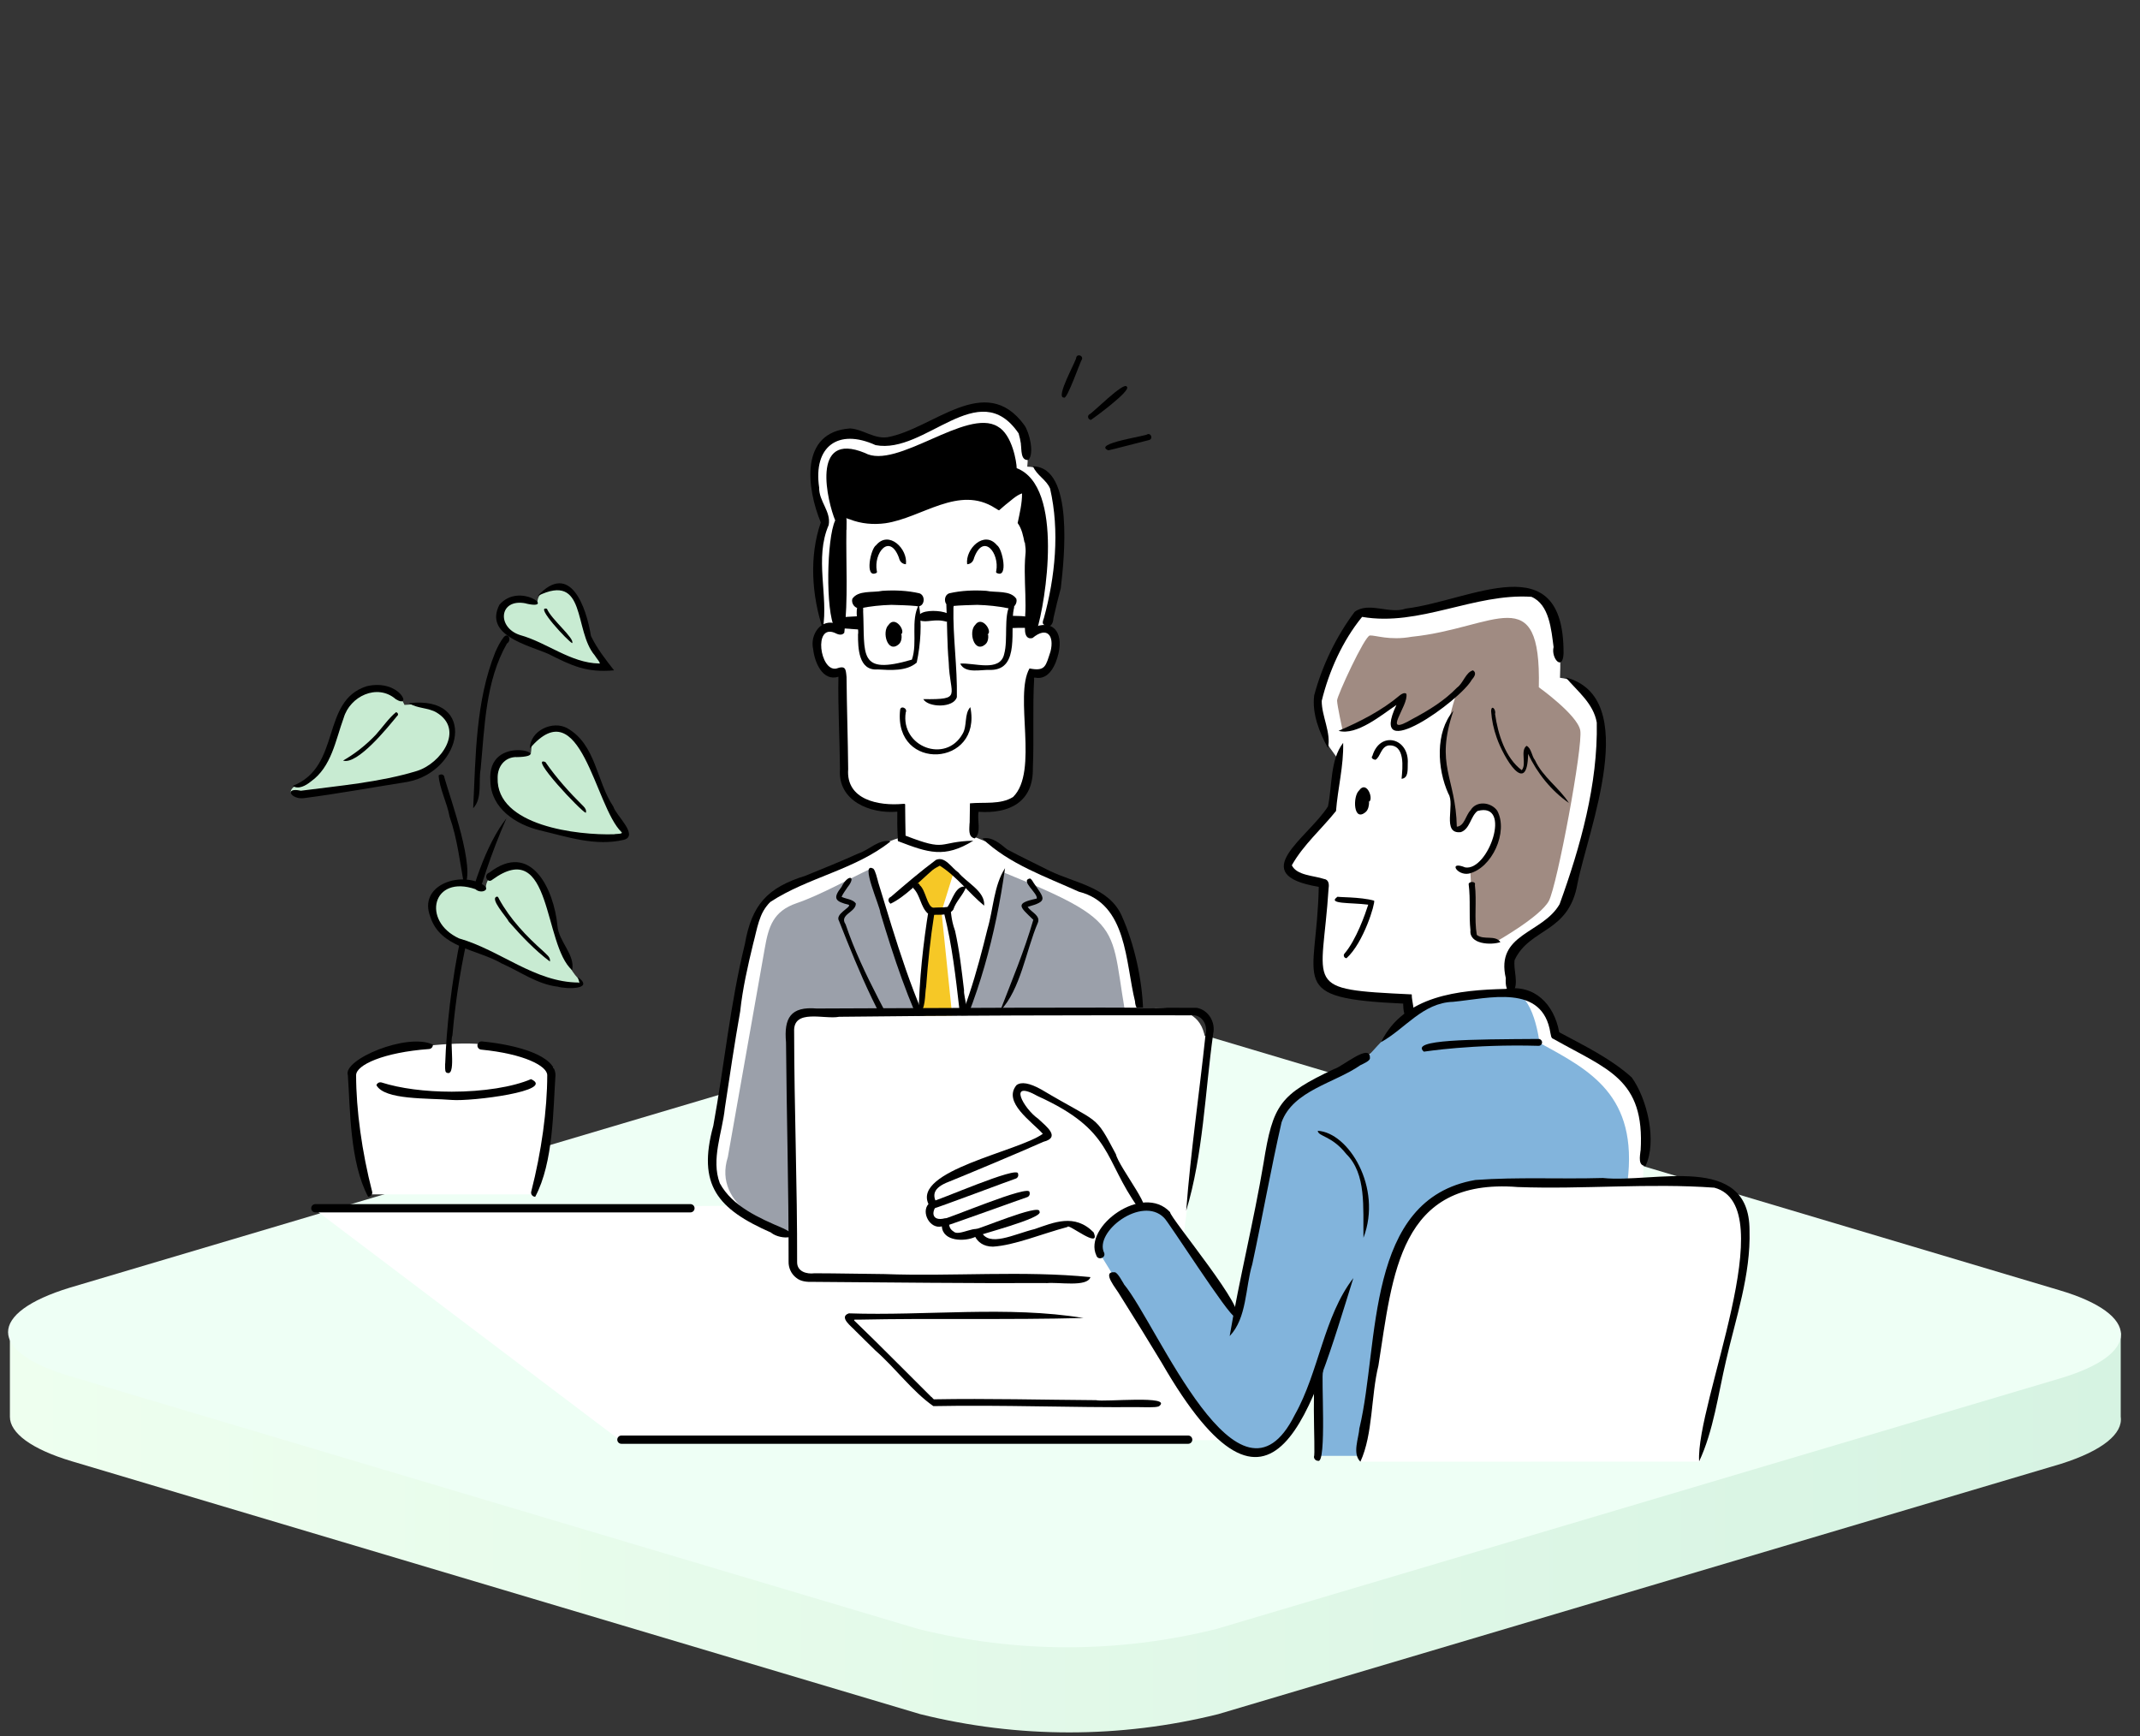 <svg width="265" height="215" viewBox="0 0 265 215" fill="none" xmlns="http://www.w3.org/2000/svg">
  <rect x="0" y="0" width="265" height="215" fill="#333333" stroke="none"/>
  <rect width="265" height="215" fill="white" fill-opacity="0.01"/>
  <path d="M262.615 175.443V165.005H1.227V175.443C1.227 177.426 3.836 179.435 8.898 180.949L113.955 212.262C126.069 215.277 138.738 215.277 150.852 212.262L255.23 181.262C260.423 179.618 262.902 177.504 262.615 175.443Z" fill="url(#paint0_linear_30_56360)"/>
  <path d="M254.994 159.76C265.171 162.76 265.223 167.718 254.994 170.719L150.616 201.719C138.501 204.733 125.833 204.733 113.718 201.719L8.662 170.406C-1.515 167.379 -1.593 162.578 8.662 159.446L113.04 128.446C125.165 125.445 137.839 125.445 149.964 128.446L254.994 159.76Z" fill="#EEFFF5"/>
  <path d="M38.895 149.7L76.76 178.328H151.613L144.453 168.829L137.731 158.056L90.971 149.306L38.895 149.7Z" fill="white"/>
  <path d="M45.573 147.897H66.15C66.797 144.709 68.804 135.379 68.546 132.231C66.502 131.279 61.808 129.269 59.541 129.297C56.063 128.965 49.441 129.731 46.099 130.749L43.815 132.464C43.026 133.294 45.472 146.651 45.573 147.899V147.897Z" fill="white"/>
  <path d="M141.436 125.116C139.369 118.237 140.702 112.277 133.272 109.678C125.224 106.214 123.462 104.06 116.462 102.36C114.218 102.944 108.528 104.181 107.094 105.956C105.645 106.757 100.159 108.953 97.987 109.814C90.078 112.938 91.408 129.856 88.76 139.358C85.622 148.075 93.468 151.476 98.112 152.985H143.017L141.438 125.118L141.436 125.116Z" fill="white"/>
  <path d="M124.272 108.028C141.289 114.952 136.666 114.63 140.352 130.385L98.836 153.112C95.911 152.412 88.18 149.429 90.131 143.268C90.715 139.937 94.236 120.122 94.702 117.434C95.168 114.746 95.742 112.829 98.661 111.835C101.579 110.842 105.431 108.68 107.823 107.571C107.823 107.571 112.923 124.797 116.472 131.01C118.904 130.266 124.819 107.651 124.272 108.028Z" fill="#9BA0AA"/>
  <path d="M131.051 69.661C131.273 65.415 132.02 57.857 127.208 57.786C127.496 55.034 126.76 51.222 122.307 50.265C119.226 50.073 112.835 54.715 110.153 54.715C106.169 54.715 106.71 53.099 103.801 53.897C98.948 55.443 101.133 62.123 102.04 64.624C101.926 65.319 99.813 69.431 102.148 77.897C100.403 78.754 101.688 83.071 102.96 83.265C103.482 83.479 104.089 82.919 104.342 83.239C105.326 89.557 100.899 101.201 111.466 100.165L111.491 103.939C115.302 105.477 116.324 105.536 120.67 104.154L120.723 100.085C130.392 100.954 126.549 91.303 127.486 83.465C127.767 82.956 128.588 83.79 129.201 83.356C130.478 82.808 131.726 78.263 129.659 77.754C129.747 77.456 130.903 72.801 131.051 69.661Z" fill="white"/>
  <path d="M140.563 124.047C139.345 119.15 139.606 111.935 133.6 110.42C129.466 108.546 124.958 106.997 121.651 103.837C122.813 103.545 123.87 104.492 124.703 105.174C126.443 106.108 128.237 106.952 130 107.846C133.144 109.362 137.284 109.854 138.892 113.367C140.492 116.941 141.433 121.299 141.554 125.049C140.869 125.363 140.59 124.618 140.552 124.05C140.555 124.05 140.56 124.049 140.563 124.047Z" fill="black"/>
  <path d="M95.499 152.639C88.868 149.725 86.315 146.76 88.332 139.396C89.695 131.912 90.416 124.314 92.238 116.914C93.093 112.004 95.038 109.902 99.774 108.43C101.793 107.606 104.331 106.58 106.297 105.684C107.622 105.264 108.845 103.86 110.286 104.186C105.875 107.709 100.03 108.644 95.39 111.688C93.981 112.997 93.753 115.096 93.262 116.874C92.597 119.621 91.962 122.405 91.661 125.226C90.958 129.209 90.361 133.213 89.761 137.216C89.448 140.253 88.02 143.561 89.136 146.52C90.689 149.387 94.022 150.836 96.9 152.071C99.684 153.302 96.762 153.652 95.496 152.652C95.496 152.649 95.499 152.644 95.499 152.64V152.639Z" fill="black"/>
  <path d="M127.516 78.453C127.789 74.1 127.151 69.316 126.61 64.522C127.534 58.71 126.742 60.529 123.607 62.745C118.542 58.483 109.3 67.376 104.182 63.27V77.986L103.365 77.753C102.221 75.71 102.361 66.682 103.425 64.439C102.513 62.277 100.268 53.273 107.099 56.089C111.023 58.241 119.704 50.456 123.549 52.818C125.358 53.811 125.897 57.271 125.897 57.971C131.852 60.264 129.444 74.747 128.391 78.044L127.516 78.453Z" fill="black"/>
  <path d="M118.043 108.187L116.586 112.882L118.088 127.465C118.088 127.465 116.844 131.081 116.328 131.081C115.812 131.081 113.932 125.557 113.932 125.557C113.988 125.782 115.118 113.39 115.271 112.829L113.322 109.27C113.322 109.27 115.956 106.737 116.363 106.737L118.045 108.187H118.043Z" fill="#F6C826"/>
  <path d="M118.066 75.2C117.991 78.922 118.559 82.613 118.491 86.318C118.102 87.7 114.944 87.627 114.332 86.574C119.266 86.634 117.61 86.195 117.481 82.027C117.269 79.698 117.304 77.342 117.191 74.992C117.15 74.843 117.297 74.666 117.512 74.623C117.915 74.618 118.154 74.782 118.076 75.199H118.066V75.2Z" fill="black"/>
  <path d="M111.519 78.559C111.494 80.251 109.809 80.211 109.866 78.519C109.889 76.828 111.575 76.869 111.519 78.559Z" fill="black"/>
  <path d="M111.554 78.561C111.154 78.586 111.524 77.793 110.939 77.42C110.388 77.119 110.172 77.804 110.053 78.208C110.101 78.268 110.013 78.303 110.001 78.354C109.93 78.437 110.031 78.531 109.96 78.607C109.955 78.746 110.072 78.938 110.11 79.091C110.147 80.193 111.493 79.739 111.253 78.793C111.154 78.606 111.576 78.51 111.638 78.592C111.681 78.999 111.615 79.511 111.293 79.781C109.91 80.978 109.156 78.226 110.036 77.376C110.876 76.159 112.235 78.235 111.556 78.561H111.554Z" fill="black"/>
  <path d="M122.248 78.559C122.223 80.249 120.54 80.211 120.594 78.519C120.619 76.828 122.303 76.869 122.248 78.559Z" fill="black"/>
  <path d="M122.282 78.561C121.882 78.586 122.251 77.793 121.667 77.42C121.117 77.119 120.9 77.804 120.781 78.208C120.829 78.268 120.741 78.303 120.73 78.354C120.659 78.437 120.759 78.531 120.688 78.607C120.685 78.746 120.801 78.938 120.84 79.091C120.877 80.193 122.223 79.74 121.983 78.793C121.884 78.606 122.306 78.51 122.368 78.592C122.411 78.999 122.345 79.511 122.023 79.781C120.64 80.978 119.886 78.228 120.766 77.376C121.606 76.159 122.965 78.235 122.286 78.559L122.282 78.561Z" fill="black"/>
  <path d="M123.367 70.709C123.787 68.481 121.788 65.959 120.627 69.061C120.535 69.489 120.277 69.834 119.764 69.872C119.506 67.985 121.869 65.611 123.46 67.516C124.14 67.933 124.885 71.623 123.463 70.966C123.319 70.931 123.346 70.812 123.359 70.708H123.369L123.367 70.709Z" fill="black"/>
  <path d="M108.577 70.709C108.157 68.481 110.157 65.959 111.317 69.061C111.41 69.489 111.668 69.834 112.181 69.872C112.439 67.985 110.076 65.611 108.485 67.516C107.805 67.933 107.059 71.623 108.482 70.966C108.625 70.931 108.599 70.812 108.586 70.708H108.576L108.577 70.709Z" fill="black"/>
  <path d="M120.075 101.905C120.087 101.272 120.092 100.1 120.111 99.476C121.859 99.311 123.911 99.659 125.449 98.693C128.676 95.525 125.544 86.189 127.485 82.774C129.489 83.168 129.492 82.449 130.089 80.665C130.577 78.707 129.659 77.505 127.854 79.009C127.708 79.044 127.553 79.054 127.407 79.011C126.592 78.705 127.07 76.939 126.947 76.295C127.194 72.995 126.274 68.408 127.829 65.449C128.074 69.527 127.874 73.648 127.897 77.745C130.278 76.636 131.708 78.193 131.075 80.915C130.749 82.312 129.919 84.27 128.156 83.909C128.037 83.889 128.014 83.964 128.06 84.055C127.852 87.707 128.059 91.45 127.9 95.111C127.979 99.326 124.98 100.791 121.181 100.524C120.971 101.529 121.575 103.115 120.708 103.818C119.83 103.659 120.054 102.564 120.063 101.906H120.075V101.905Z" fill="black"/>
  <path d="M104.811 65.599C104.743 69.801 105.045 74.227 104.548 78.359C104.227 78.758 103.732 78.552 103.364 78.364C100.721 77.255 101.53 83.149 103.544 82.792C104.728 82.373 104.733 82.828 104.829 83.836C104.862 87.624 104.996 91.456 105.032 95.24C104.739 99.059 108.832 99.814 111.807 99.544C112.219 99.504 112.055 99.639 112.088 99.945C112.106 101.021 112.105 102.411 112.138 103.481C117.371 105.52 116.049 104.222 120.527 104.103C116.955 106.315 114.919 105.575 111.273 104.186C111.098 104.214 111.202 103.646 111.165 103.565C111.106 102.554 111.096 101.524 111.117 100.509C107.764 100.809 103.699 99.175 104.017 95.215C103.975 91.415 103.759 87.597 103.823 83.802C101.862 84.422 100.868 81.996 100.696 80.388C100.268 78.576 101.698 76.475 103.638 77.275C103.734 73.83 103.759 70.044 103.744 66.579C103.84 65.747 103.251 62.469 104.68 63.638C104.911 63.992 104.814 65.159 104.825 65.598H104.814L104.811 65.599Z" fill="black"/>
  <path d="M129.251 76.609C130.668 71.426 131.24 65.771 130.035 60.501C129.57 59.383 128.379 58.873 127.92 57.745C133.051 57.852 131.766 69.316 131.358 72.843C131.037 74.025 130.723 75.331 130.451 76.531C130.428 77.288 129.982 77.945 129.221 77.311C129.028 77.155 129.191 76.794 129.239 76.607C129.243 76.607 129.248 76.609 129.252 76.611L129.251 76.609Z" fill="black"/>
  <path d="M105.098 63.421C111.304 66.501 117.558 58.233 123.622 62.337C127.791 58.892 127.679 60.004 126.726 64.636C127.115 65.368 127.442 66.561 126.878 67.23C126.71 66.376 126.541 65.49 126.017 64.768C126.266 63.575 126.574 62.32 126.561 61.098C125.808 61.345 125.124 62.052 124.469 62.543C124.277 62.704 123.912 63.033 123.721 63.191C123.584 63.174 123.402 62.995 123.26 62.937C118.729 60.001 114.193 64.126 109.639 64.793C108.164 64.99 106.63 64.866 105.236 64.31C103.807 64 103.21 62.174 105.102 63.414L105.098 63.422V63.421Z" fill="black"/>
  <path d="M126.427 54.983C126.36 54.531 126.263 54.091 126.135 53.662C126.243 53.629 126.162 53.654 126.185 53.647C126.172 53.649 126.145 53.659 126.132 53.659C121.188 46.412 114.597 56.304 108.424 55.119C103.808 53.017 100.678 55.269 101.439 60.383C101.396 62.075 102.927 63.331 102.619 65.013C100.828 69.16 102.609 73.72 101.895 77.89C100.519 73.714 100.187 68.901 101.639 64.697C99.922 60.552 98.937 53.48 105.28 53.053C106.881 53.162 108.223 54.366 109.885 54.141C115.556 53.127 121.977 45.988 126.837 52.632C127.467 53.495 128.112 56.13 127.354 56.953C126.367 57.079 126.519 55.677 126.415 54.988L126.428 54.985L126.427 54.983Z" fill="black"/>
  <path d="M125.548 75.351C125.009 77.783 126.378 82.876 122.742 82.956C121.543 82.873 119.529 83.486 118.906 82.176C120.563 82.024 123.84 83.287 124.349 80.989C124.849 79.195 124.254 76.291 125.097 74.838C125.436 74.858 125.656 74.993 125.557 75.351H125.548Z" fill="black"/>
  <path d="M106.883 75.646C107.127 81.087 106.19 83.648 112.922 81.683C113.666 79.524 112.71 76.841 113.798 74.854C114.173 77.179 114.008 79.741 113.52 82.047C112.254 83.153 110.243 82.982 108.664 82.896C106.317 83.077 106.238 80.241 106.251 78.546C106.431 77.882 105.497 74.283 106.769 74.979C106.924 75.09 106.884 75.477 106.891 75.646H106.883Z" fill="black"/>
  <path d="M104.268 76.589L106.218 76.409V77.814L104.346 77.662L104.268 76.589Z" fill="black"/>
  <path d="M104.501 76.422C105.103 76.353 105.71 76.358 106.313 76.303C106.313 76.854 106.335 77.397 106.341 77.95C105.655 77.905 104.895 77.846 104.207 77.801C104.213 77.419 104.026 76.887 104.314 76.586C104.413 76.905 104.355 77.263 104.42 77.589C104.979 77.632 105.546 77.667 106.103 77.69C106.098 77.674 106.092 77.662 106.082 77.65C106.105 77.291 106.075 76.935 106.065 76.576V76.574C105.953 76.561 103.515 76.847 104.499 76.42V76.424L104.501 76.422Z" fill="black"/>
  <path d="M127.177 76.424L125.229 76.409V77.649L127.1 77.662L127.177 76.424Z" fill="black"/>
  <path d="M126.931 76.566C126.397 76.574 125.861 76.523 125.327 76.507C125.327 76.811 125.348 77.227 125.348 77.531C125.848 77.5 126.46 77.538 126.964 77.515V77.51C127.014 77.159 126.918 76.665 127.227 76.425C127.27 76.864 127.172 77.303 127.184 77.748C126.488 77.731 125.793 77.748 125.097 77.781C125.12 77.275 125.076 76.763 125.082 76.257C125.33 76.278 127.948 76.223 126.933 76.568V76.564L126.931 76.566Z" fill="black"/>
  <path d="M114.302 76.746C114.638 76.348 117.272 77.074 117.504 76.483C117.352 75.313 112.49 76.103 114.302 76.746Z" fill="black"/>
  <path d="M117.216 76.988C115.716 76.549 114.777 77.17 113.889 76.818C112.698 74.941 119.693 75.573 117.216 76.988ZM115.678 76.387C116.108 76.303 116.824 76.609 117.287 76.482C116.862 75.535 111.6 76.778 115.678 76.387Z" fill="black"/>
  <path d="M117.535 73.471C119.012 73.126 120.618 73.06 122.134 73.161C123.298 73.413 125.14 73.055 125.86 74.159C126.012 74.749 125.509 75.411 124.879 75.326C123.596 75.065 122.321 74.936 121.016 74.899C119.997 74.934 118.969 74.945 117.945 75.045C117.907 75.063 117.856 75.075 117.801 75.073C116.915 75.187 116.723 73.767 117.535 73.472V73.471Z" fill="black"/>
  <path d="M113.864 73.471C112.387 73.126 110.782 73.06 109.265 73.161C108.101 73.413 106.259 73.055 105.54 74.159C105.387 74.749 105.89 75.411 106.52 75.326C107.803 75.065 109.078 74.936 110.383 74.899C111.402 74.934 112.43 74.945 113.454 75.045C113.492 75.063 113.543 75.075 113.598 75.073C114.484 75.187 114.676 73.767 113.864 73.472V73.471Z" fill="black"/>
  <path d="M110.313 111.062C112.137 109.49 113.973 107.917 115.904 106.479C117.032 105.982 117.856 107.493 118.676 108.038C119.704 109.309 122.019 110.362 121.869 112.147C119.994 110.6 118.461 108.513 116.376 107.197C116.09 107.351 115.77 107.513 115.493 107.727C113.874 109.114 112.073 111.066 110.277 111.908C109.95 111.65 109.908 111.258 110.305 111.056L110.312 111.062H110.313Z" fill="black"/>
  <path d="M104.991 109.806C104.733 110.2 104.385 110.66 104.212 111.052C104.762 111.332 105.596 111.337 105.979 111.869C106.018 112.969 103.866 113.234 104.716 114.467C106.844 120.798 110.504 126.575 113.295 132.496C109.087 127.035 106.426 120.422 103.898 114.039C103.36 113.17 105.406 112.367 105.121 112.046C103.469 111.635 103.048 111.294 104.208 109.827C104.981 108.242 106.069 108.422 104.997 109.811L104.991 109.808V109.806Z" fill="black"/>
  <path d="M127.959 109.27C129.332 111.289 129.848 111.58 127.255 112.297C127.647 112.928 128.88 113.367 128.523 114.252C127.05 117.676 126.388 122.542 123.852 125.173C125.289 121.456 126.855 117.729 127.958 113.895C127.958 113.886 127.948 113.886 127.945 113.886C126.246 112.253 125.644 111.855 128.384 111.269C128.555 110.62 126.293 109.038 127.526 108.783C127.705 108.799 127.87 109.134 127.966 109.263L127.959 109.268V109.27Z" fill="black"/>
  <path d="M108.718 109.142C110.952 116.439 113.054 123.848 116.701 130.594C119.418 126.115 120.991 120.269 122.287 115.014C123.013 112.562 123.065 109.65 124.457 107.507C123.314 115.674 121.151 123.875 117.393 131.248C116.349 132.993 115.498 129.862 115.041 129.126C112.46 123.991 110.666 118.518 109.014 113.026C109.004 112.282 106.411 106.608 108.154 107.573C108.404 107.818 108.622 108.783 108.728 109.139L108.718 109.142Z" fill="black"/>
  <path d="M113.884 109.602C114.636 110.21 114.803 112.292 115.585 112.408C116.161 112.413 116.801 112.398 117.342 112.299C117.94 111.441 118.345 109.538 119.642 109.803C119.309 110.804 118.367 111.599 118.049 112.64C117.421 113.516 115.835 113.261 114.883 113.105C113.995 112.299 113.972 110.854 113.098 109.99C112.928 109.72 113.766 109.081 113.892 109.597L113.884 109.604V109.602Z" fill="black"/>
  <path d="M118.787 124.837C118.34 120.937 117.897 117.037 116.943 113.221C116.548 113.237 116.065 113.229 115.675 113.285C115.212 116.212 114.906 119.17 114.689 122.13C114.489 123.32 114.674 124.845 113.753 125.732C113.826 121.339 114.32 116.795 115.023 112.488C118.841 112.2 117.128 112.072 118.268 115.269C118.808 117.666 119.091 120.205 119.382 122.647C119.268 123.324 120.412 126.366 118.979 125.74C118.788 125.598 118.802 125.058 118.777 124.838H118.787V124.837Z" fill="black"/>
  <path d="M112.159 88.213C111.491 92.479 117.112 94.603 119.202 90.867C119.802 89.859 119.369 88.433 120.158 87.566C121.671 94.962 110.666 95.626 111.46 87.937C111.498 87.316 112.406 87.664 112.167 88.213H112.159Z" fill="black"/>
  <path d="M164.638 92.54C161.349 87.366 164.281 80.713 168.291 75.94C169.055 75.311 171.967 76.53 175.413 75.747C188.249 72.787 193.745 70.213 193.176 83.931C203.313 85.098 195.716 106.436 193.595 112.046C189.767 117.831 185.834 114.54 187.392 123.694L174.628 126.979L174.376 123.615C160.643 123.183 162.966 122.719 163.926 109.347C162.641 108.962 157.939 108.346 159.982 106.196C160.704 105.303 163.909 101.552 165.088 100.259C165.447 97.786 165.703 95.714 165.869 94.259L164.638 92.539V92.54Z" fill="white"/>
  <path d="M166.267 90.475C166.267 90.475 165.576 87.329 165.571 86.745C165.566 86.161 168.986 78.758 169.628 78.693C170.269 78.629 172.053 79.347 174.792 78.854C185.137 77.801 190.853 71.582 190.556 85.103C190.556 85.103 195.315 88.505 195.684 90.43C196.052 92.355 192.83 109.621 191.798 111.559C190.766 113.497 185.307 116.586 185.307 116.586C185.307 116.586 182.506 116.613 182.435 115.328C182.364 114.044 182.073 107.795 182.073 107.795C184.545 107.803 187.951 99.044 182.875 100.016C181.714 100.728 181.092 102.838 180.274 102.67C179.455 102.501 179.895 99.635 179.888 98.876C178.117 95.504 178.863 90.652 180.189 86.389C180.189 86.389 174.896 90.299 172.793 90.12C171.868 90.041 174.572 85.81 173.672 86.402C172.773 86.995 168.92 89.953 166.269 90.475H166.267Z" fill="#A08B82"/>
  <path d="M135.204 158.275C133.828 157.292 96.8 160.566 98.089 156.322C98.932 154.949 95.605 123.987 99.76 125.37C158.694 128.406 151.048 111.494 145.992 157.962L135.204 158.275Z" fill="white"/>
  <path d="M200.944 133.266C197.471 130.923 194.827 129.391 192.576 128.176C190.617 120.394 186.041 123.087 178.363 123.666C172.156 125.635 172.128 129.045 169.616 130.52C169.616 130.52 163.071 134.047 160.747 135.57C156.281 138.682 154.879 157.433 152.901 162.503L144.534 150.458C141.461 147.313 134.834 152.006 136.254 155.31C137.846 158.366 140.73 162.761 145.349 170.086C152.684 182.922 158.915 183.308 163.243 170.032L163.312 179.838L198.619 179.946C198.394 172.726 208.084 137.907 200.947 133.264L200.944 133.266Z" fill="white"/>
  <path d="M129.57 158.881C119.93 158.926 110.294 158.798 100.653 158.732C99.937 158.757 99.148 158.701 98.578 158.211C97.968 157.74 97.626 156.971 97.652 156.204C97.674 147.361 97.401 137.898 97.335 129.079C97.063 126.062 97.893 124.605 101.139 124.883C116.811 124.815 132.524 124.727 148.195 124.799C149.667 125.06 150.56 126.618 150.226 128.043C149.222 135.234 148.982 143.039 146.889 149.917C147.438 142.653 148.511 135.431 149.276 128.185C149.635 126.924 148.828 125.525 147.406 125.727C132.909 125.712 118.403 125.732 103.909 125.908C102.107 126.27 98.188 124.847 98.34 127.765C98.348 137.136 98.735 146.919 98.709 156.314C98.715 157.461 99.891 157.797 100.853 157.669C103.741 157.674 106.626 157.742 109.513 157.767C117.884 158.08 126.781 157.313 135.032 158.144C134.634 159.427 131.053 158.727 129.573 158.893C129.573 158.889 129.573 158.884 129.572 158.881H129.57Z" fill="black"/>
  <path d="M168.42 181C172.673 140.285 176.328 146.732 210.592 146.371C222.841 147.216 210.592 171.77 210.614 180.99L168.418 181H168.42Z" fill="white"/>
  <path d="M169.246 130.983C169.246 130.983 173.009 126.575 175.571 124.971C178.134 123.368 184.479 123.047 187.201 122.966C189.922 122.885 190.643 129.139 190.643 129.139C196.858 132.519 202.879 135.595 201.534 146.373C167.485 143.416 173.142 155.959 168.444 180.28H163.218L163.24 170.199C160.305 175.655 157.459 186.348 149.306 175.632C144.982 169.619 136.415 155.592 136.415 155.592C136.415 155.592 135.293 151.905 138.978 149.98C142.66 148.056 144.532 150.458 144.532 150.458L153.151 162.645C153.151 162.645 157.394 142.286 158.115 139.399C158.272 135.29 167.794 132.071 169.246 130.983Z" fill="#82B4DC"/>
  <path d="M85.498 150.129H39.049C38.767 150.129 38.538 149.901 38.538 149.618C38.538 149.334 38.767 149.106 39.049 149.106H85.498C85.779 149.106 86.009 149.334 86.009 149.618C86.009 149.901 85.781 150.129 85.498 150.129Z" fill="black"/>
  <path d="M147.133 178.785H76.95C76.667 178.785 76.439 178.557 76.439 178.274C76.439 177.99 76.667 177.762 76.95 177.762H147.135C147.418 177.762 147.646 177.99 147.646 178.274C147.646 178.557 147.418 178.785 147.135 178.785H147.133Z" fill="black"/>
  <path d="M176.32 130.225C174.547 128.713 182.089 128.709 190.544 128.652C190.779 128.659 190.964 128.856 190.957 129.091C190.951 129.326 190.762 129.511 190.519 129.505C182.254 129.271 176.523 130.212 176.318 130.226L176.32 130.225Z" fill="black"/>
  <path d="M203.161 142.493C203.71 133.57 199.04 132.435 192.368 128.649C192.039 128.561 192.075 128.194 191.991 127.924C191.037 121.754 184.379 123.628 179.943 124.055C176.166 124.166 173.986 127.416 171.018 129.046C173.872 123.242 180.674 122.6 186.417 122.458C190.036 121.857 192.423 124.365 193.067 127.75C193.062 127.788 193.069 127.813 193.104 127.833C196.175 129.491 199.444 131.059 202.061 133.416C204.009 136.13 205.207 141.367 203.773 144.37C202.817 144.386 203.08 143.157 203.15 142.493C203.153 142.493 203.158 142.493 203.163 142.493H203.161Z" fill="black"/>
  <path d="M168.498 131.874C165.341 134.108 160.124 135.009 158.697 138.978C157.387 144.711 156.316 150.77 155.072 156.542C154.203 159.437 154.419 163.206 152.274 165.443C153.48 158.288 155.267 151.192 156.468 144.022C157.634 136.717 158.504 135.558 165.221 132.367C166.109 132.185 169.816 128.96 169.636 131.109C169.533 131.425 168.787 131.733 168.505 131.885C168.503 131.882 168.5 131.879 168.498 131.874Z" fill="black"/>
  <path d="M168.356 176.787C170.845 166.32 168.996 148.475 182.696 146.116C187.946 145.732 193.235 146.024 198.495 145.871C204.734 146.534 216.634 142.629 216.647 152.336C216.812 157.884 214.948 163.183 213.733 168.512C212.767 172.632 212.185 177.173 210.406 180.967C209.971 173.749 220.877 149.373 212.293 147.07C204.216 146.482 196.057 147.293 187.945 146.99C173.229 145.83 172.475 157.818 170.691 169.111C169.757 172.884 170.034 177.57 168.462 181C167.418 179.975 168.268 178.106 168.343 176.785C168.346 176.785 168.351 176.785 168.356 176.785V176.787Z" fill="black"/>
  <path d="M168.84 153.276C168.776 149.536 169.219 145.357 166.712 142.898C164.893 140.602 163.261 140.763 163.177 140.026C166.968 140.227 171.216 147.033 168.84 153.274V153.276Z" fill="black"/>
  <path d="M141.135 174.241C132.616 174.311 124.098 173.951 115.579 174.119C112.953 172.28 110.877 169.394 108.41 167.239C107.883 166.701 106.424 165.309 105.915 164.782C105.525 164.316 103.78 163.086 105.118 162.632C114.557 162.96 124.887 161.67 134.162 163.208C124.874 163.453 115.561 163.218 106.262 163.413C106.059 163.425 105.505 163.317 105.903 163.639C109.083 166.703 112.184 169.873 115.322 172.98C115.392 172.97 115.622 173.346 115.693 173.276C122.368 173.155 129.046 173.339 135.721 173.382C136.73 173.635 145.37 172.733 143.515 174.142C143.077 174.334 141.656 174.233 141.135 174.248C141.135 174.244 141.135 174.241 141.135 174.238V174.241Z" fill="black"/>
  <path d="M66.278 148.194C65.95 148.197 65.696 147.874 65.783 147.555C67.043 142.665 67.766 137.411 67.766 133.142C67.766 131.995 64.897 130.495 59.581 129.973C59.299 129.945 59.094 129.695 59.123 129.415C59.151 129.134 59.399 128.929 59.68 128.957C64.082 129.389 68.786 130.715 68.786 133.143C68.489 137.373 68.556 143.918 66.278 148.196V148.194Z" fill="black"/>
  <path d="M36 98.099C38.727 99.275 43.565 96.798 47.853 96.821C55.994 96.97 60.371 86.338 50.089 87.288C49.766 86.596 48.854 84.586 45.293 85.538C42.237 86.621 41.989 89.662 40.68 93.025C39.006 97.283 36.036 96.79 36.002 98.101L36 98.099Z" fill="#C8EBD2"/>
  <path d="M65.719 93.408C61.216 91.675 58.688 98.472 64.462 101.36C69.291 103.108 72.528 104.231 77.218 103.618C78.481 103.345 74.303 98.874 74.2 96.921C73.377 94.083 71.424 89.883 68.724 90.094C65.471 90.761 65.925 92.383 65.721 93.408H65.719Z" fill="#C8EBD2"/>
  <path d="M66.562 74.743C63.953 72.694 58.863 76.098 64.083 78.912C66.739 79.726 73.051 83.33 75.302 82.668C72.221 80.16 72.725 73.124 69.76 72.631C67.369 72.55 66.44 73.763 66.562 74.743Z" fill="#C8EBD2"/>
  <path d="M48.974 86.548C46.689 84.613 43.339 86.225 42.558 88.897C41.548 91.658 41.06 94.971 38.479 96.786C37.91 97.258 36.939 97.813 36.258 97.316C42.342 94.903 39.661 86.786 45.42 84.972C49.556 84.017 51.154 87.924 48.968 86.555L48.974 86.546V86.548Z" fill="black"/>
  <path d="M37.222 97.919C41.96 97.301 47.026 96.874 51.62 95.469C54.6 94.55 57.583 90.345 54.048 88.223C53.011 87.612 51.635 87.743 50.651 87.074C59.207 86.07 57.3 95.505 50.477 96.816C46.198 97.493 41.908 98.278 37.629 98.834C36.051 99.036 35.124 97.465 37.222 97.907V97.917V97.919Z" fill="black"/>
  <path d="M49.169 88.667C48.045 90.044 44.26 94.747 42.484 94.184C43.972 93.327 45.316 92.262 46.507 91.016C47.337 90.107 48.172 88.875 49.059 88.177C49.285 88.278 49.384 88.496 49.174 88.67L49.169 88.667Z" fill="black"/>
  <path d="M63.921 93.742C62.451 93.767 61.606 94.966 61.623 96.316C61.436 102.289 71.586 103.453 76.061 103.305C76.206 103.241 77.238 103.305 76.96 103.037C73.643 99.834 71.92 85.305 65.621 92.663C65.638 90.483 68.427 89.168 70.246 90.172C73.822 92.211 73.841 96.748 75.951 99.879C76.244 100.938 79.163 103.479 77.251 103.994C73.714 104.827 70.286 103.628 66.853 102.82C63.897 102.103 60.837 100.13 60.728 96.785C60.201 90.521 69.443 93.676 63.921 93.754V93.744V93.742Z" fill="black"/>
  <path d="M65.118 74.719C61.785 74.045 61.482 77.698 64.389 78.635C67.756 79.569 70.635 82.085 74.187 82.163C74.544 82.262 73.693 81.297 73.648 81.153C71.019 78.104 72.686 70.79 66.575 73.802C70.623 69.42 72.613 75.215 73.178 78.748C73.909 80.274 74.992 81.68 76.044 83.009C72.621 83.317 70.819 82.441 67.89 80.966C65.385 79.88 59.911 78.682 61.843 74.886C64.356 71.984 68.998 75.664 65.115 74.729V74.719H65.118Z" fill="black"/>
  <path d="M55.131 131.703C55.408 123.297 57.608 107.856 62.718 101.324C58.985 109.839 56.829 118.953 56.024 128.219C55.647 129.064 56.569 133.587 55.236 132.787C55.065 132.6 55.132 131.951 55.121 131.705H55.129L55.131 131.703Z" fill="black"/>
  <path d="M55.031 96.288C55.789 98.942 58.957 107.715 57.497 109.708C56.958 106.863 56.647 103.886 55.675 101.137C55.375 99.435 54.395 97.576 54.317 96.008C54.638 95.803 54.988 95.878 55.041 96.285L55.033 96.288H55.031Z" fill="black"/>
  <path d="M62.784 79.67C60.108 84.346 60.02 89.984 59.519 95.227C59.23 96.795 59.758 98.862 58.595 100.079C58.909 93.623 58.889 86.821 61.342 80.736C61.611 80.128 61.96 79.423 62.38 78.898C62.957 78.231 63.384 79.297 62.792 79.675L62.785 79.67H62.784Z" fill="black"/>
  <path d="M67.733 75.394C68.247 76.672 71.192 79.061 70.857 79.64C70.394 79.47 66.117 74.902 67.736 75.391L67.733 75.394Z" fill="black"/>
  <path d="M67.541 94.368C68.922 96.363 70.544 98.162 72.27 99.865C72.467 100.056 72.646 100.359 72.542 100.653C71.956 100.484 65.37 93.497 67.546 94.365L67.541 94.368Z" fill="black"/>
  <path d="M60.174 110.178C55.85 107.002 49.763 112.473 56.715 116.578C59.147 117.55 61.844 118.548 64.34 120.079C68.135 122.264 71.946 122.769 71.898 121.468C67.984 117.906 68.872 108.167 64.69 107.315C61.396 107.114 60.024 108.821 60.173 110.177L60.174 110.178Z" fill="#C8EBD2"/>
  <path d="M60.591 108.064C65.75 104.067 68.593 110.101 69.029 114.641C69.18 116.591 71.25 118.223 70.852 120.139C67.24 116.984 68.398 103.525 60.965 108.934C60.369 109.457 59.815 108.351 60.583 108.056L60.589 108.063L60.591 108.064Z" fill="black"/>
  <path d="M58.896 110.115C53.523 108.252 52.182 114.05 56.845 116.202C61.947 117.656 66.215 121.642 71.665 121.667C71.659 121.668 71.629 121.675 71.624 121.678C71.68 121.845 71.639 121.723 71.652 121.761C71.65 121.753 71.626 121.678 71.624 121.68C71.659 121.7 71.741 121.781 71.721 121.764C71.705 121.758 71.667 121.764 71.688 121.763C71.832 121.554 71.534 121.278 71.602 121.023C73.673 122.584 70.015 122.471 69.074 122.18C66.499 121.877 64.419 120.306 62.109 119.295C59.098 117.545 54.52 117.374 53.293 113.537C51.762 109.665 56.85 107.874 59.715 109.496C60.895 110.145 59.617 110.748 58.894 110.129L58.898 110.119L58.896 110.115Z" fill="black"/>
  <path d="M61.78 111.287C63.169 113.832 65.188 115.941 67.344 117.854C67.663 118.197 68.204 118.526 68.097 119.066C66.225 117.652 64.56 115.903 63.015 114.138C62.746 113.557 60.536 111.205 61.562 111.026C61.676 111.023 61.74 111.206 61.785 111.284L61.78 111.287Z" fill="black"/>
  <path d="M55.944 136.206C52.973 135.956 47.63 136.24 46.614 134.378C46.7 134.108 46.988 133.961 47.256 134.045C49.553 134.779 52.639 135.183 55.944 135.183C59.827 135.183 63.495 134.602 65.755 133.63C68.93 135.078 58.385 136.411 55.944 136.206Z" fill="black"/>
  <path d="M45.586 148.194C43.306 143.913 43.375 137.374 43.076 133.142C42.395 131.213 50.431 127.833 53.605 129.352C53.624 129.634 53.414 129.879 53.133 129.9C47.478 130.316 44.098 131.875 44.098 133.142C44.098 137.411 44.821 142.665 46.081 147.555C46.168 147.873 45.914 148.199 45.586 148.194Z" fill="black"/>
  <path d="M163.22 180.891C162.935 180.891 162.705 180.659 162.709 180.374C162.958 180.073 162.229 168.939 163.319 169.386C163.603 169.386 163.833 169.618 163.83 169.902C163.58 170.204 164.309 181.338 163.218 180.891H163.22Z" fill="black"/>
  <path d="M139.169 159.015C143.35 164.042 153.414 189.075 160.339 175.193C163.335 169.891 163.906 163.029 167.59 158.26C162.454 174.668 157.786 192.91 143.841 168.725C142.212 166.021 140.38 163.064 138.687 160.379C138.303 159.644 136.269 157.355 138.093 157.547C138.463 157.702 138.958 158.659 139.178 159.007C139.174 159.008 139.171 159.012 139.168 159.015H139.169Z" fill="black"/>
  <path d="M152.899 163.014C152.276 163.17 144.529 151.015 144.139 150.791C141.394 148.01 135.417 152.551 136.74 155.165C136.94 155.794 135.945 156.095 135.763 155.461C134.103 151.905 141.523 146.446 144.899 150.104C144.724 150.589 155.053 162.968 152.899 163.013V163.014Z" fill="black"/>
  <path d="M122.961 154.372C121.735 154.372 121.067 153.741 120.768 153.167C119.475 153.771 116.75 153.754 116.632 151.862C115.152 152.246 114.038 150.106 114.975 149.096C113.017 144.936 126.073 142.605 129.137 140.4C127.749 138.861 124.146 136.485 125.869 134.378C126.456 133.92 127.493 134.1 128.952 134.915C136.3 139.286 135.488 137.854 138.184 142.925C138.546 144.554 143.565 150.778 140.964 149.574C136.591 143.481 137.911 140.003 128.499 135.727C124.694 133.584 126.785 137.303 128.542 138.52C129.63 139.531 131.359 140.836 129.213 141.385C126.531 142.594 119.152 145.678 117.142 146.479C115.392 147.264 115.518 148.157 116.062 149.159C115.233 150.169 115.468 151.227 116.95 150.876C118.059 150.864 117.003 151.821 118.087 152.503C118.736 153.163 121.042 151.528 121.499 152.491C122.433 154.504 125.567 152.819 128.13 152.193C130.491 151.379 133.073 150.222 135.419 152.597C136.416 154.85 132.183 151.399 132.206 151.93C128.912 152.816 125.641 154.205 122.961 154.372Z" fill="black"/>
  <path d="M115.599 149.652C115.102 149.669 114.954 148.912 115.438 148.752C115.714 148.889 126.216 144.224 126.066 145.347C126.154 145.588 126.031 145.855 125.79 145.943C125.58 145.987 115.817 149.662 115.597 149.652H115.599Z" fill="black"/>
  <path d="M116.918 151.857C116.419 151.874 116.275 151.111 116.763 150.953C117.032 151.096 127.66 146.522 127.488 147.646C127.574 147.888 127.447 148.154 127.205 148.24C127.002 148.283 117.128 151.867 116.918 151.857Z" fill="black"/>
  <path d="M120.733 153.17C120.229 153.186 120.09 152.415 120.586 152.264C120.898 152.375 128.824 148.96 128.722 150.018C129.35 150.839 120.951 152.93 120.735 153.17H120.733Z" fill="black"/>
  <path d="M182.269 84.144C180.895 86.719 169.262 95.03 172.921 87.298C171.089 88.525 167.997 91.128 165.758 90.499C168.45 89.342 171.104 87.992 173.366 86.083C173.57 85.927 173.92 85.719 174.15 85.911C174.502 87.382 170.829 91.44 174.94 89.011C176.911 87.965 178.859 86.776 180.416 85.157C181.208 84.6 181.5 83.242 182.408 83.007C182.899 83.335 182.565 83.8 182.277 84.151L182.269 84.146V84.144Z" fill="black"/>
  <path d="M185.134 88.399C185.484 90.875 186.397 93.856 188.446 95.374C189.084 94.578 188.216 92.979 189.036 92.355C189.64 92.643 189.665 93.621 190.081 94.13C191.04 96.22 193.098 97.569 194.28 99.428C192.109 97.932 190.353 95.737 189.228 93.353C189.14 98.736 186.207 93.86 185.334 91.33C184.963 90.286 184.725 89.19 184.649 88.086C184.656 87.187 185.279 87.841 185.139 88.399H185.134Z" fill="black"/>
  <path d="M182.636 109.567C182.884 111.605 182.532 113.761 182.875 115.768C182.879 115.768 182.881 115.772 182.883 115.773C182.886 115.773 182.888 115.775 182.889 115.777C183.748 116.449 185.147 115.734 185.801 116.659C184.641 117.063 181.915 116.94 182.087 115.196C181.884 113.312 182.116 111.395 181.867 109.498C181.836 109.144 182.782 109.076 182.645 109.564H182.636V109.567Z" fill="black"/>
  <path d="M173.771 124.319L173.766 124.277C159.089 123.592 163.084 121.789 163.304 109.818C154.164 108.291 161.946 103.804 164.443 99.859C164.986 97.29 164.693 94.115 166.325 91.987C166.403 94.813 165.659 97.611 165.442 100.425C163.653 102.663 161.369 104.641 159.97 107.147C160.577 108.419 162.697 108.417 163.941 108.838C164.539 108.909 164.604 109.493 164.523 109.988C163.742 122.383 161.053 122.488 174.82 123.135C174.79 124.054 175.387 125.313 174.763 126.078C173.818 126.361 173.778 124.967 173.756 124.32C173.76 124.32 173.765 124.32 173.77 124.319H173.771Z" fill="black"/>
  <path d="M181.428 107.411C184.307 107.904 187.309 99.235 182.965 100.423C182.097 101.087 182.031 102.661 180.898 103.042C178.476 103.327 180.23 99.606 179.352 98.28C177.963 95.211 177.705 90.648 179.979 88.011C177.671 94.818 180.268 96.195 180.399 102.367C181.353 102.297 181.471 100.988 182.107 100.326C182.828 99.111 184.632 99.311 185.403 100.385C186.815 103.002 184.761 107.517 181.887 108.179C180.416 108.458 179.286 106.548 181.431 107.406V107.414L181.428 107.411Z" fill="black"/>
  <path d="M186.476 121.167C185.147 115.577 191.007 115.656 193.13 111.963C195.707 104.858 197.883 97.081 197.731 89.478C197.324 87.101 195.338 85.6 193.893 83.889C203.361 86.381 196.636 102.848 195.346 109.397C194.281 115.596 189.458 114.855 187.562 118.871C187.361 120.074 188.13 121.804 187.367 122.809C186.456 123.026 186.426 121.812 186.461 121.168C186.464 121.168 186.469 121.168 186.474 121.168L186.476 121.167Z" fill="black"/>
  <path d="M169.421 99.304C169.113 101.148 167.707 100.902 168.045 99.063C168.352 97.215 169.756 97.462 169.421 99.304Z" fill="black"/>
  <path d="M169.459 99.311C169.376 99.269 169.14 99.235 169.277 99.139C169.333 98.794 169.337 98.41 169.181 98.078C168.642 97.371 168.373 98.693 168.169 99.014C168.103 99.268 168.186 99.543 168.172 99.816C168.116 100.086 168.202 100.428 168.53 100.513C168.869 100.486 169.143 99.973 169.117 99.627C169.003 99.344 169.378 99.218 169.54 99.354C169.522 99.766 169.441 100.259 169.13 100.536C167.58 101.888 167.501 98.624 168.28 97.905C169.285 96.492 170.195 99.142 169.457 99.309L169.459 99.311Z" fill="black"/>
  <path d="M169.943 93.613C170.896 90.423 174.532 91.393 174.324 94.56C174.296 95.219 174.451 96.361 173.558 96.437C173.685 95.061 174.048 92.188 171.957 92.305C170.987 92.458 170.924 93.797 170.314 94.087C170.059 94.04 169.727 93.891 169.935 93.611L169.943 93.615V93.613Z" fill="black"/>
  <path d="M192.388 80.153C192.1 78.003 191.87 74.851 189.638 73.904C182.549 73.436 175.794 77.611 168.683 76.389C168.675 76.396 168.665 76.399 168.657 76.406C166.264 79.337 164.567 83.103 163.673 86.785C163.653 88.682 164.873 90.748 164.44 92.63C163.38 90.695 162.449 88.352 162.739 86.106C163.724 82.419 165.464 78.817 167.747 75.765C169.507 74.464 172.07 76.094 174.072 75.364C182.182 74.374 193.678 67.351 193.618 80.901C193.537 83.153 192.067 81.559 192.375 80.157C192.378 80.157 192.383 80.157 192.388 80.155V80.153Z" fill="black"/>
  <path d="M166.744 118.652C166.464 118.66 166.292 118.3 166.486 118.089C167.954 116.381 169.072 113.15 169.431 112.026C167.255 111.744 164.237 111.983 165.657 111.028C165.525 111.124 168.468 111.042 170.162 111.529C170.317 111.832 168.88 116.719 166.744 118.652Z" fill="black"/>
  <path d="M135.108 51.99C134.776 52.002 134.599 51.542 134.868 51.331C135.164 51.292 139.244 47.13 139.538 47.893C140.155 48.347 135.285 51.884 135.108 51.99Z" fill="black"/>
  <path d="M137.246 55.766C135.211 54.912 142.028 53.995 142.114 53.763C142.581 53.637 142.769 54.372 142.3 54.486C142.189 54.503 137.359 55.773 137.248 55.766H137.246Z" fill="black"/>
  <path d="M131.763 49.229C130.602 49.323 133.365 44.554 133.282 44.225C133.461 43.776 134.164 44.066 133.97 44.511C133.826 44.625 132.122 49.567 131.763 49.229Z" fill="black"/>
  <defs>
  <linearGradient id="paint0_linear_30_56360" x1="1.096" y1="189.69" x2="262.667" y2="189.69" gradientUnits="userSpaceOnUse">
  <stop stop-color="#EEFFF5"/>
  <stop offset="0" stop-color="#EEFFEF"/>
  <stop offset="1" stop-color="#D6F3E2"/>
  </linearGradient>
  </defs>
  </svg>
  